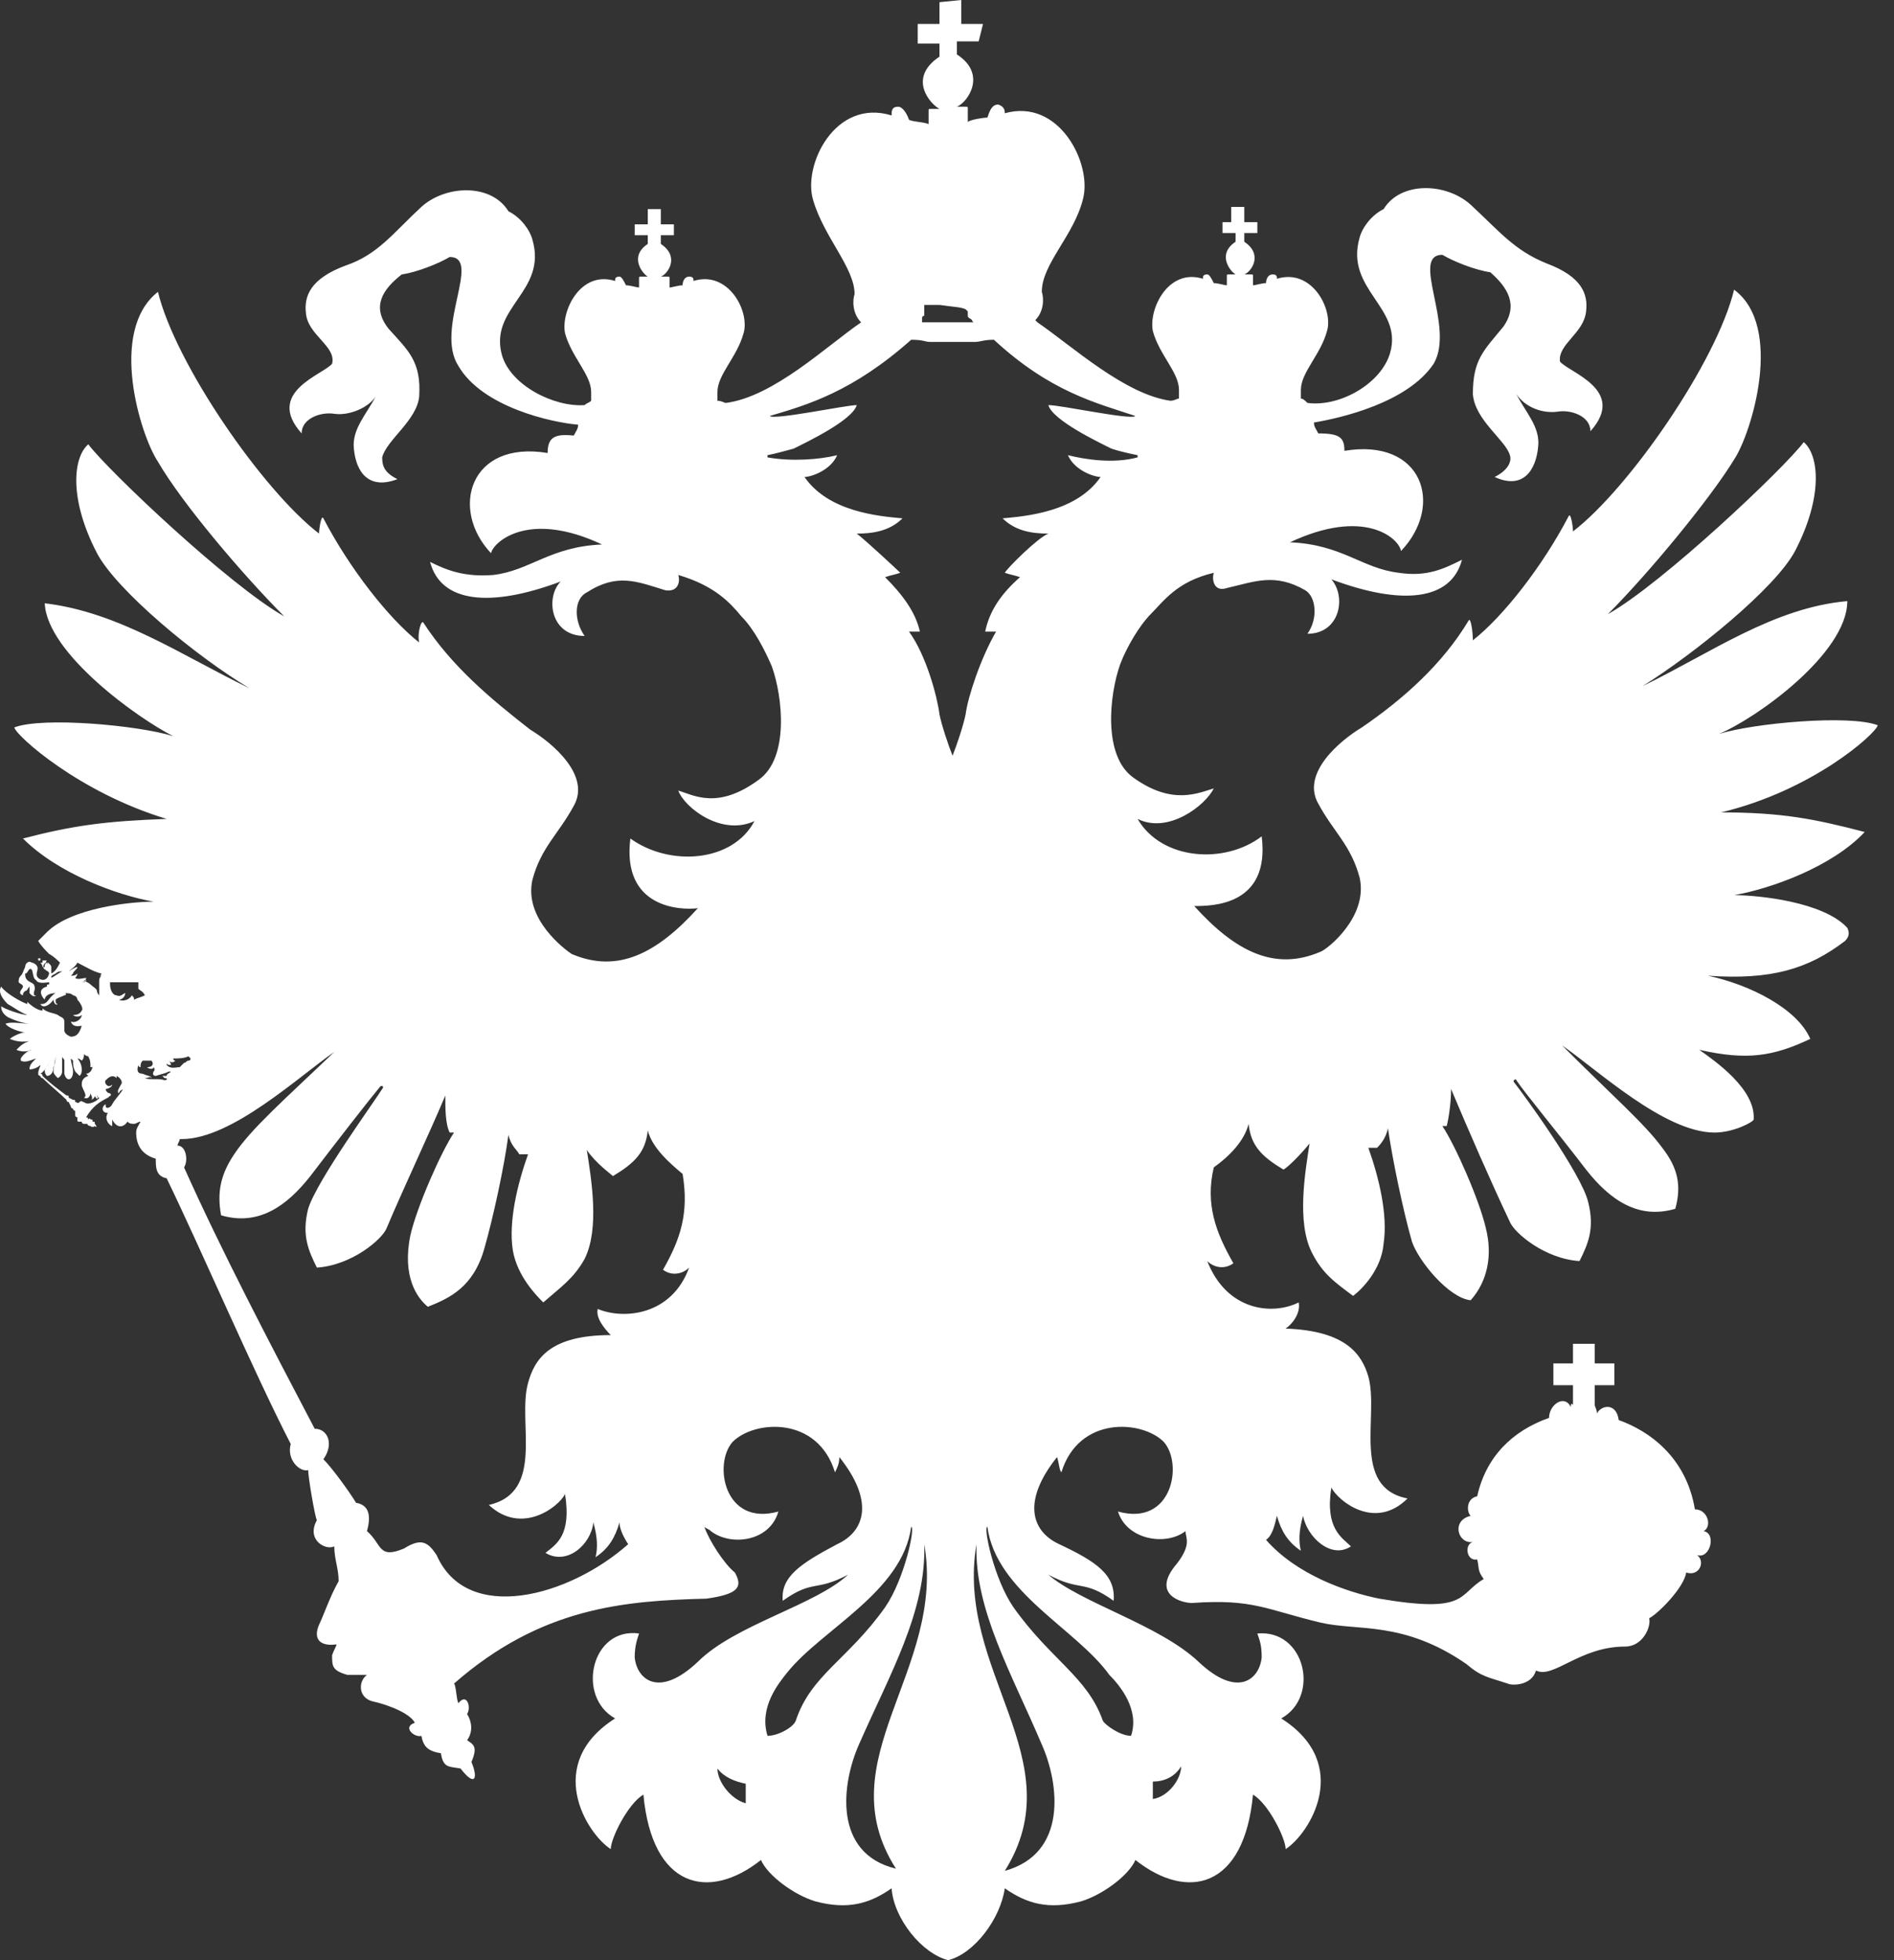 <svg xmlns="http://www.w3.org/2000/svg" width="87" height="90" fill="none" viewBox="0 0 87 90">
  <rect x="0" y="0" width="87" height="90" fill="#333333" stroke="none"/>
  <g clip-path="url(#a)">
    <path fill="#fff" fill-rule="evenodd" d="M86.255 33.3c-1.3-.5-5.7-.1-7.3.4 1.7-.7 5.9-3.7 5.9-6.1-3.4.3-6.3 2.4-9.4 3.9 2.4-1.5 6.1-4.5 7-6.2 1.3-2.5 1.1-4.4.4-5-.9 1.2-6.5 6.5-9 7.9 1.9-1.9 4.7-5.3 5.8-7.1.8-1.2 2.3-6.1 0-7.8-.8 3.3-4.8 9.1-7.4 11.1 0-.2-.1-.9-.2-.7-1.2 2.3-3 4.6-4.4 5.7 0-.4-.1-1.1-.2-.9-1.2 2-3 3.6-4.9 4.9-1 .6-2.8 2.1-2 3.5.7 1.3 1.5 1.9 1.9 3.4.4 1.8-1.5 3.3-1.8 3.4-2.1.9-3.9 0-5.8-2.1.8 0 3.5 0 3.1-3.2-1.7 1.3-4.6 1.1-5.7-.8 1.4.7 3.1-.6 3.5-1.4-.7.2-1.9.8-3.7-.5-1.4-1-1.1-3.8-.6-5.2.3-.8.9-1.8 1.4-2.3.6-.6 1.2-1.5 2.9-1.9-.1.3 0 .9.6.7 1.3-.3 2.2-.7 3.6.1.5.3.6 1.3.1 2 1.5 0 1.8-1.7 1.1-2.5 3.2 1.2 5.5 1 6-.9-.8.4-1.6.8-2.9.6-1.7-.2-2.6-1.3-5-1.4 3.4-1.6 5-.2 5.1.4 2-2.1 1-5.2-2.6-4.6 0-.6-.2-.8-1.2-.8-.1-.2-.2-.3-.2-.5 1.2-.2 4.3-.9 5.5-2.7 1-1.7-1.1-5 .4-5 .5.3 1.5.7 2.2.8.8.7 1.3 1.5.6 2.5-.9 1.1-1.4 1.5-1.4 3.1.1 1.2 1.5 2.1 1.7 2.8.1.3-.1.7-.7 1 1.3.6 1.9-.3 2-1.4.1-.9-.6-1.6-1-2.4.4.6 1.2.9 1.9.8.6-.1 1.5.2 1.5.9 1.7-1.9-1-2.7-1.4-3.2-.1-.8 1.1-1.3 1.2-2.3.1-.8-.2-1.6-1.8-2.2-1.5-.6-2.2-1.5-3.5-2.7-1.1-1-3.2-1.1-4 .2-.6.3-1 .9-1.1 1.3-.7 2.4 2 3.2 1.4 5.3-.4 1.4-2.3 2.5-3.8 2.3-.1-.1-.2-.2-.3-.2v-.4c0-.8.9-1.6 1.2-2.7.3-1-.7-2.9-2.3-2.4 0-.1 0-.2-.2-.2s-.3.2-.3.4c-.2 0-.5.1-.6.1v-.4c0-.1 0-.1-.1-.1h-.3c.3-.1.9-.9 0-1.5v-.4h.6v-.5h-.6v-.7h-.6v.7h-.4v.5h.6v.4c-.9.6-.2 1.4 0 1.5h-.3c-.1 0-.1 0-.1.1v.4c-.1 0-.4-.1-.6-.1-.1-.2-.2-.4-.3-.4-.2 0-.2.1-.2.2-1.6-.5-2.5 1.4-2.3 2.4.3 1.1 1.2 1.9 1.2 2.7v.4c-.1 0-.2.1-.4.1-2.1-.3-4.5-2.5-6.1-3.6l-.1-.1c.4-.4.4-1 .3-1.3 0-1.3 1.5-2.6 1.9-4.3.4-1.6-1.1-4.6-3.6-3.9 0-.1 0-.3-.3-.4-.3 0-.4.3-.5.6-.2 0-.8.1-.9.2V5c0-.1 0-.1-.1-.1h-.4c.5-.2 1.4-1.5 0-2.4v-.6h1l.2-.8h-1V0l-1 .1v1h-1V2h1v.6c-1.5 1-.4 2.2 0 2.4h-.4c-.1 0-.1 0-.1.1v.6c-.2-.1-.7-.1-.9-.2-.1-.3-.3-.6-.5-.6-.3 0-.3.2-.3.4-2.6-.8-4.1 2.3-3.6 3.9.5 1.7 1.9 3.1 1.9 4.3-.1.3-.1.9.3 1.3-1.6 1.1-4 3.4-6.2 3.7-.1 0-.2-.1-.4-.1V18c0-.8.9-1.6 1.2-2.7.3-1-.7-2.9-2.3-2.4 0-.1 0-.2-.2-.2s-.3.2-.3.4c-.2 0-.5.1-.6.1v-.4c0-.1 0-.1-.1-.1h-.3c.3-.1.9-.9 0-1.5v-.4h.6v-.5h-.6v-.7h-.6v.7h-.6v.5h.6v.4c-.9.6-.2 1.4 0 1.5h-.3c-.1 0-.1 0-.1.1v.4c-.1 0-.4-.1-.6-.1-.1-.2-.2-.4-.3-.4-.2 0-.2.1-.2.2-1.6-.5-2.5 1.4-2.3 2.4.3 1.1 1.2 1.9 1.2 2.7v.4c-.1.1-.2.1-.3.2-1.4.1-3.4-.9-3.8-2.3-.6-2.2 2.1-2.9 1.4-5.3-.1-.4-.5-1-1.1-1.3-.8-1.3-2.9-1.2-4-.2-1.3 1.2-2 2.2-3.5 2.7-1.6.6-1.9 1.4-1.8 2.2.1 1 1.4 1.5 1.2 2.3-.4.5-3.1 1.3-1.4 3.2 0-.7.9-1 1.5-.9.7.1 1.6-.3 1.9-.8-.4.8-1.1 1.5-1 2.4.1 1.1.7 1.9 2 1.4-.6-.3-.7-.6-.7-1 .2-.8 1.6-1.7 1.7-2.8.1-1.6-.5-2.1-1.4-3.1-.8-1-.3-1.8.6-2.5.7-.1 1.7-.5 2.2-.8 1.5 0-.7 3.3.4 5 1.1 1.9 4.3 2.6 5.5 2.7 0 .2-.1.3-.2.5-.9-.1-1.2.1-1.2.8-3.6-.6-4.5 2.6-2.6 4.6.1-.5 1.7-2 5.1-.4-2.4.1-3.3 1.2-5 1.4-1.3.1-2.1-.2-2.9-.6.5 1.9 2.8 2.1 6 .9-.7.7-.5 2.5 1.1 2.5-.5-.7-.5-1.7.1-2 1.4-.9 2.3-.5 3.6-.1.6.1.7-.4.6-.7 1.7.5 2.4 1.3 2.9 1.9.6.6 1.1 1.6 1.4 2.3.5 1.4.8 4.2-.6 5.2-1.9 1.4-3 .7-3.7.5.3.8 2 2.1 3.5 1.4-1 1.9-3.9 2.1-5.7.8-.4 3.2 2.3 3.3 3.1 3.2-1.9 2.1-3.7 3-5.8 2.1-.3-.2-2.2-1.6-1.8-3.4.4-1.5 1.2-2.1 1.9-3.4.8-1.4-1-2.9-2-3.5-1.8-1.4-3.6-2.9-4.9-4.9-.1-.2-.3.5-.2.9-1.4-1.1-3.2-3.4-4.4-5.7-.1-.2-.2.5-.2.7-2.6-2-6.6-7.8-7.4-11.1-2.3 1.8-.8 6.6 0 7.8 1.1 1.9 3.9 5.2 5.8 7.1-2.5-1.4-8.1-6.7-9-7.9-.7.6-.9 2.5.4 5 .9 1.7 4.5 4.7 7 6.2-3.1-1.5-6-3.5-9.4-3.9.1 2.3 4.3 5.3 5.9 6.1-1.6-.5-6-.9-7.3-.4.1.4 3 3 7 4.2-2.8.1-4.3.3-6.6.9 1.6 1.6 4.3 2.6 6 2.9-1.1 0-3.8.3-4.9 1.4l-.4.4c.1.2.4.5.5.6.2.1.4.3.5.4-.1.2-.2.4-.4.5v-.3c0-.1-.2-.3-.3-.1v.1h-.1s0-.1-.1-.2h.1v-.1h-.1V44h-.1v.1h.4c-.1.1 0 .2.1.1h-.1c-.2 0-.2.3-.1.3.1.1.2.1.2.2-.1.4-.4.3-.5.2-.2-.2.1-.4-.1-.6 0 0-.1-.1-.2-.1-.1-.1-.3 0-.3.2-.1.2-.1.3-.2.4-.1.1-.1.2-.1.3.1.1.2.1.2.2s-.3.3 0 .4c0-.1 0-.1.1-.2.1 0 .1-.1.2-.2v.3c.1.1.2.2.3.1-.1 0-.1 0-.1-.1s.1-.2 0-.4c-.1-.1-.2-.1-.3-.2-.1-.1-.1-.2-.1-.3.1 0 .1-.1.2-.2.2-.1.1.4.3.5.1.2.5.1.6.1v.1c-.1 0-.1 0-.1.1-.4.1-.3.4-.1.6 0-.1.1-.3.5-.3-.2.1-.3.3-.4.4-.1.1-.2.1-.3.1.1.2.4.1.6-.2 0 .1.1.3.2.2-.1 0-.1-.1-.1-.2.1-.1.2-.1.4-.2.1 0 .1-.1 0-.1.2 0 .3 0 .4.1.1 0 .2.1.2.2.1.1.3.4.2.5-.1.2-.3.2-.4.2.1.1.3.1.4 0 0 .2-.3.4-.5.3.1.3.4.2.5.2-.1.3-.2.5-.5.5 0 0-.3-.1-.3-.3v-.4c0-.2-.2-.2-.3-.3-.2-.1-.5-.1-.7-.3v.1c-.2 0-.5-.2-.7-.4v.1c-.3-.1-1-.5-1.2-.8-.2.3.2.7.3.8.2.1.6.4.9.5-.3 0-1.1-.3-1.2-.4 0 .1 0 .3.3.5.2.1.7.3 1 .3-.4 0-.8-.1-1.1 0 .1.2.7.4.9.4-.2 0-.6.2-.7.3 0 0 .4.2.9.1-.3.1-.4.2-.6.4.2.1.5.1.7 0-.1 0-.4.2-.5.4v.1c.2.1.4 0 .7-.1-.2.2-.3.3-.3.5.2 0 .4-.1.5-.2 0 .1-.1.2-.1.4 0 .1.1.1.1.1s0 .1.1.1c.3.3.8.7 1.1 1 0 .1.1.1.1.1l.1.2c0 .1.1.1.1.1 0 .1.1.1.1.1v.2c0 .1.1.1.1.1v.1c0 .1 0 .1.1.1h.1s0 .1.1.1h.2c-.1 0 0 .1.1.1 0 0 .1.1.1 0 0 .1.1 0 .1 0 .1.1.1 0 0-.1 0-.1 0-.1-.1-.1 0-.1 0-.1-.1-.1 0 0 0-.1-.1 0 0 0 0-.1-.1-.1.3-.5.6-.7 1-.9.1-.1.2-.1.1-.2-.1 0-.2-.1-.2-.2.1 0 .3-.1.3-.2-.2.2-.4-.1-.3-.2.1-.1.3-.3.5-.1v-.1c.2.1.3.3.2.4-.1.2-.2.3-.1.4.1-.2.1-.1.2-.2-.1.2-.4.5-.5.7-.1.2-.3.2-.3.1v-.1c-.2.1-.2.4.1.4-.2.3.1.6.2.6v-.3c.2.4.5.4.7.1.1.1.2.1.3.1.1 0 .2-.1.3-.1-.1.2-.2.3-.2.5 0 .5.2 1 .9 1.2 0 .4 0 .8.5.9 1.6 3.3 4 8.9 5.7 12.2-.2.7.4 1.3.8 1.2 0 .3.3 2.1.4 2.3-.5.9.4 1.4.8 1.2 0 .6.2 1 .2 1.6-.4.7-.7 1.6-.9 2-.3.7.1 1 .8.9 0 .1-.1.2-.2.5 0 .5 0 .7.7.9h.9c-.4.3-.4 1 .2 1.2.9.2 1.8.6 2 1-.6.2 0 .7.3.6.1.5.3.7.9.8.1.7.4.6.9.7.7.9.8.4.5-.3.3-.7.1-.8-.2-1 .3-.4.2-.9 0-1.2.2-.3 0-1-.4-.5-.1-.2-.1-.8-.2-.9 4-3.5 7.8-3.8 11.6-3.9 1.4-.2 1.7-.5 1.3-1.2-.5-.4-1.2-1.5-1.4-2.1.1.1.2.1.3.2.9.7 2.7.5 3.1-.9-2.5.7-3-2.2-2.1-3.2 1-1 3.9-1.2 4.7 1.4.1-.2.2-.4.2-.7 1.6 2 1.2 3.4-.1 4-1.7.9-2.6 1.5-2.5 2.6 1.4-1 1.5-.4 3-1.2-1.5 1.4-5.2 2.3-6.9 4-1.8 1.7-2.8.8-2.9-.2 0-.5.1-.8.2-1.1-2.2-.3-2.9 2.9-1.1 3.9-3.3 2.1-1.3 5.3-.2 6 0-.5.8-2.1 1.5-2.5.4 4.3 3 4.9 5.4 3 .3.7 1.5 1.6 2.5 1.9 1.5.4 2.5.1 3.5-.6.1 1.4 1.4 3 2.6 3.3 1.2-.3 2.4-1.9 2.6-3.3 1 .7 2 1 3.5.6 1-.3 2.2-1.2 2.5-1.9 2.4 1.9 5 1.3 5.4-3 .7.4 1.5 2 1.5 2.5 1.1-.7 3.1-3.9-.2-6 1.8-1 1.1-4.1-1.1-3.9.1.3.2.5.2 1.1-.1 1-1.1 1.9-2.9.2-1.8-1.7-5.4-2.7-6.9-4 1.5.8 1.6.2 3 1.2.1-1.2-.8-1.8-2.5-2.6-1.3-.6-1.7-2-.1-4 .1.3.1.6.2.7.8-2.6 3.7-2.4 4.7-1.4.9 1 .4 3.9-2.1 3.2.4 1.3 2.2 1.6 3.1.9 0 .3.3.6-.4 1.5-1.2 1.4.2 1.8.7 1.8 2.8-.2 3.4.3 5.9.9 1.7.4 3.8-.1 6.7 1.9.7.6 1 .6 1.9.9.2.1 1.1.1 1.3-.6.8.4 2-1.1 4.1-1.1.8 0 1.2-.9 1.1-1.3.4-.2 1.6-1.4 1.7-2.1.6.2.9-.5.5-.8.6.2.9-1 .3-1.1.4-.2.2-1-.4-1-.4-2.4-2.1-3.6-3.5-4.1-.1-.8-.8-.7-1-.3 0-.2-.1-.3-.1-.4v-.9h.9v-1h-.9v-.9h-1v.9h-.9v1h.9v.9c-.1-.1-.1 0-.1.1-.3-.6-1-.1-1 .5-1.7.6-2.9 1.8-3.3 3.6-.5.1-.5.7-.3.9-.9.2-.6 1.3.1 1.2-.4.1-.3.9.2.8.1.4 0 .5.3.9-1.2.7-.7 1.6-4.8.9-1.5-.3-3.8-1.1-5.2-2.7.3-.2.4-.7.5-1.1.2.7.5 1.2 1.1 1.6-.1-.4-.1-.9.1-1.6.2 1 1.3 2 2.2 1.4-.4-.4-1.2-.8-.9-2.7.3.6 2 2 3.5.5-2.6-.5-1.3-3.8-1.8-5.6-.3-1-1-2.1-3.8-2.2.3-.2.7-.7.6-1.2-1.2.6-3.3.4-4.2-1.9.3.3.8.4 1.2.1-.8-1.4-1.3-2.7-.9-4.4.7-.5 1.4-1.2 1.6-2 .1 1 .6 1.5 1.6 2.1.2-.1.8-.7 1.2-1.2-.2 1.3-.6 3.6.1 5 .5 1 1.1 1.4 1.9 2 .4-.3 1.3-1.2 1.4-2.4.2-1.3-.2-3-.7-4.4h.4c.1-.1.4-.4.5-.9.2 1.4.7 3.8 1.1 5.2.3.9 1.7 2.6 2.7 2.7.8-.9 1-2.1.7-3.3-.3-1.3-1.4-3.8-2-4.7h.2c.1-.4.2-1.1.2-1.7.8 1.9 1.8 4.2 2.7 6.1.2.5 1.6 1.7 3.2 1.8.4-.8.7-1.5.4-2.7-.3-1.3-3-5-3.4-5.5-.1-.1.1-.2.1-.1.4.6 1.9 2.4 3.2 4.1 1.1 1.4 2.4 2.3 4.1 1.8.3-1.1.1-1.9-.6-2.8-.8-1.1-2.3-2.4-4.6-4.7 1.6 1.1 4.7 4 7 4 .9 0 1.8-.5 1.8-.6.1-1.4-1.8-2.7-2.5-3.2 2.2.5 3.4.3 5.1-.5-.6-1.4-2.8-2.5-4.7-2.9 2.9.2 4.6-.3 6.3-1.6.2-.2.2-.4.1-.6-1.1-1.2-4.1-1.5-5.2-1.5 1.7-.3 4.5-1.3 6-2.9-2.3-.6-3.8-.9-6.6-.9 4.2-1 7.1-3.6 7.2-4Zm-83.9 11.6c-.1 0-.1 0 0 0 0-.1 0-.1.2-.2.1-.1.2-.1.3-.1-.2.1-.3.2-.5.3Zm5.9 4.1c-.2 0-.4.1-.6-.1v-.1c0 .1.1.1.2.1 0 0 0-.1-.1-.2.1.1.2.1.3 0 0 0-.1 0-.1-.1.2 0 .5 0 .7-.1l.1.1s0 .1-.1.1-.1.1-.2.1l-.2.2Zm6.2 16.6c-2.1-4-4.3-8.2-6-12 .2-.3.1-1-.3-1 0-.1.1-.2.1-.3h.1c2.3 0 5.4-2.9 7-4-2.3 2.2-3.8 3.5-4.6 4.7-.6.9-.8 1.7-.6 2.8 1.7.5 3-.4 4.1-1.8 1.3-1.7 2.7-3.5 3.2-4.1.1-.1.2 0 .1.1-.3.5-3 4.2-3.4 5.5-.3 1.2 0 1.9.4 2.7 1.6-.1 3-1.3 3.2-1.8.8-1.9 1.9-4.2 2.7-6.1 0 .6 0 1.3.2 1.7h.2c-.6.9-1.7 3.4-2 4.7-.4 1.9.3 2.9.8 3.3 1-.4 2.1-.9 2.6-2.7.4-1.4.9-3.7 1.1-5.2.1.5.4.7.5.9h.4c-.5 1.4-.9 3.1-.7 4.4.2 1.2 1.1 2.1 1.4 2.4.8-.7 1.4-1.1 1.9-2 .7-1.4.3-3.7.1-5 .4.6 1.1 1.1 1.2 1.2 1-.6 1.5-1.1 1.6-2.1.2.8 1 1.5 1.6 2 .3 1.8-.1 3-.9 4.4.4.3.9.2 1.2-.1-.8 2.2-3 2.4-4.2 1.9-.1.4.3.9.6 1.2-2.8 0-3.5 1.1-3.8 2.2-.5 1.8.8 5-1.8 5.6 1.5 1.4 3.2.1 3.5-.5.3 1.9-.4 2.3-.9 2.7 1 .6 2.1-.4 2.2-1.4.2.7.2 1.2.1 1.6.6-.4.9-.9 1.1-1.6 0 .3.2.7.4 1-2.7 2.4-7.4 3.7-8.8.5-.4-.6-.7-.8-1.5-.3-1.2.5-1-.2-1.7-.8.2-.7.1-1.2-.5-1.3-.3-.5-1.1-1.6-1.5-2 .5-.7.2-1.4-.4-1.4Zm29.9-51.4c.1 0 .1 0 0 0l.1.1v.2c0 .1.1.1.2.2 0 0 0 .1.1.1h-2.4v-.2s0-.1.1-.1V14h.7c.7.1 1 .1 1.2.2 0-.1 0-.1 0 0Zm6.7 6.4c.3.1.7.2 1.2.3v.1c-1.1.3-2.4.1-3.2-.1.3.7 1.2 1 1.5 1-1.1 1.6-3.4 1.8-4.5 1.9.6.6 1.4.7 2.1.7-.5.2-1.9 1.6-2 1.8.3.1.4.1.7.2-.8.7-1.4 1.5-1.6 2.5h.5c-.7 1.2-1.3 3-1.4 3.8-.1.5-.4 1.4-.6 1.9-.2-.5-.5-1.4-.6-1.9-.1-.8-.6-2.7-1.4-3.8h.5c-.2-.9-.8-1.7-1.6-2.5.3-.1.4-.1.7-.2-.1-.1-1.6-1.5-2-1.8.7 0 1.5-.1 2.1-.7-1.1-.1-3.4-.3-4.5-1.9.3 0 1.2-.3 1.5-1-.8.2-2.1.3-3.2.1v-.1c.5-.1.8-.2 1.2-.3.6-.3 2.7-1.3 2.9-2-.5 0-3.8.7-4 .5 1.7-.5 3.8-1.1 6.5-3.5.6 0 .6.1.9.1h2c.3 0 .4-.1.9-.1 2.6 2.4 4.7 2.9 6.5 3.5-.2.2-3.4-.5-4-.5.2.7 2.3 1.7 2.9 2Zm-9.2 49.5c.2 0-.3 2.4-1.2 3.7-1.7 2.4-3.4 3.1-4.1 5.2-.1.3-.8.7-1.3.7-.4-1.3.5-2.4.9-2.9 1.6-2 5.3-3.7 5.7-6.7Zm-8.9 11.1c.3.4.8.6 1.3.7v.9c-.7-.2-1.3-1-1.3-1.6Zm6.5-1.1c1.4-3.2 3.1-6.1 3-9.2 1 5.8-4.5 9.9-1.3 14.9-2.9-.7-2.5-3.9-1.7-5.7Zm5.4-9.2c-.1 3 1.6 5.9 3 9.2.8 1.8 1.2 5-1.7 5.8 3.2-5.1-2.3-9.2-1.3-15Zm8.1 10.9c.5 0 1-.2 1.3-.7 0 .6-.6 1.4-1.3 1.5v-.8Zm-1-2.1c-.5 0-1.2-.5-1.3-.7-.7-2-2.4-2.8-4.1-5.2-.9-1.3-1.4-3.7-1.2-3.7.4 3 4.1 4.7 5.6 6.8.5.5 1.4 1.6 1 2.8Zm-45.6-34.6v.3c.1.1.2.1.3.3-.2.1-.3.1-.5.2 0-.1 0-.1-.1-.2-.1.2-.4.3-.6.2.2 0 .3-.2.3-.3-.1 0-.2.2-.4.1-.2 0-.3-.3-.3-.5v-.1h1.3Zm-2.6 0c.1 0 .2-.1.2-.2-.1 0-.4.1-.5 0 0 0 .1-.1.1-.2-.1.1-.2.1-.3.1l.1-.1c0-.1.2-.2.2-.3-.1 0-.4.2-.4.2.1-.1.3-.2.4-.4.4.2.7.4 1.1.5 0 .1-.1.1-.1.1h.1c-.1.1-.1.2-.1.3v.6s-.1-.1-.1-.2-.2-.2-.3-.3c-.1-.1-.2-.1-.3-.2h.1c0 .1-.2.1-.2.1Zm.1 5.5c-.1 0-.1-.1-.2 0s-.1 0-.2 0c0-.1 0-.1-.1-.1l-.2-.1c0-.1 0-.1-.1-.1-.4-.3-.8-.6-1.1-.9 0 0 0-.1-.1-.1.2-.1.4-.5.5-.7-.1.2-.2.4-.3.5 0 .1 0 .2.1.3.2 0 .3-.2.3-.4.1-.2.1-.5.1-.5 0 .1-.1.5-.1.7 0 .1.1.2.2.3.2-.1.2-.3.2-.3v-.7c0 .1.1.1.1.2v.6c.1.4.4.3.4-.1 0-.2-.1-.4-.1-.6l.1.1c0 .2 0 .3.1.5l.2.2c.1-.1.1-.2.1-.3 0-.2-.1-.4-.2-.5.1 0 .2.1.2.1.1-.1.1-.2.1-.3.1.1.2.1.2.1.1.2.1.3.1.5.1 0 .1 0 .1-.1 0 .3-.2.4-.3.4l.1.1c-.3.1-.3.3-.3.4 0 .2.3.5.1.6.2.1.3-.1.3-.2.1.2.1.3 0 .3.1 0 .2-.1.2-.2 0 .1.1.1.1.2 0-.1.1-.1 0-.2 0 0 0 .1.1.1 0 .1-.5.4-.7.2Zm3.7-1c-.2-.1-.7 0-.9-.1.2 0 .2-.1.3 0 0-.1-.2-.1-.4-.2-.2 0-.3-.1-.2-.4 0 0 0 .1.1.1 0-.1 0-.2.1-.3h.4c.1.1.1.3-.2.3.1.1.3.1.3 0 0 0 .1.1 0 .2-.1.2.1.2.1.2.3-.1.4-.1.6-.2h.1c-.1.1-.2.1-.2.2h-.2l.1.1c.2 0 .1.1 0 .1Z" clip-rule="evenodd"/>
  </g>
  <defs>
    <clipPath id="a">
      <path fill="#fff" d="M0 0h87v90H0z"/>
    </clipPath>
  </defs>
</svg>
